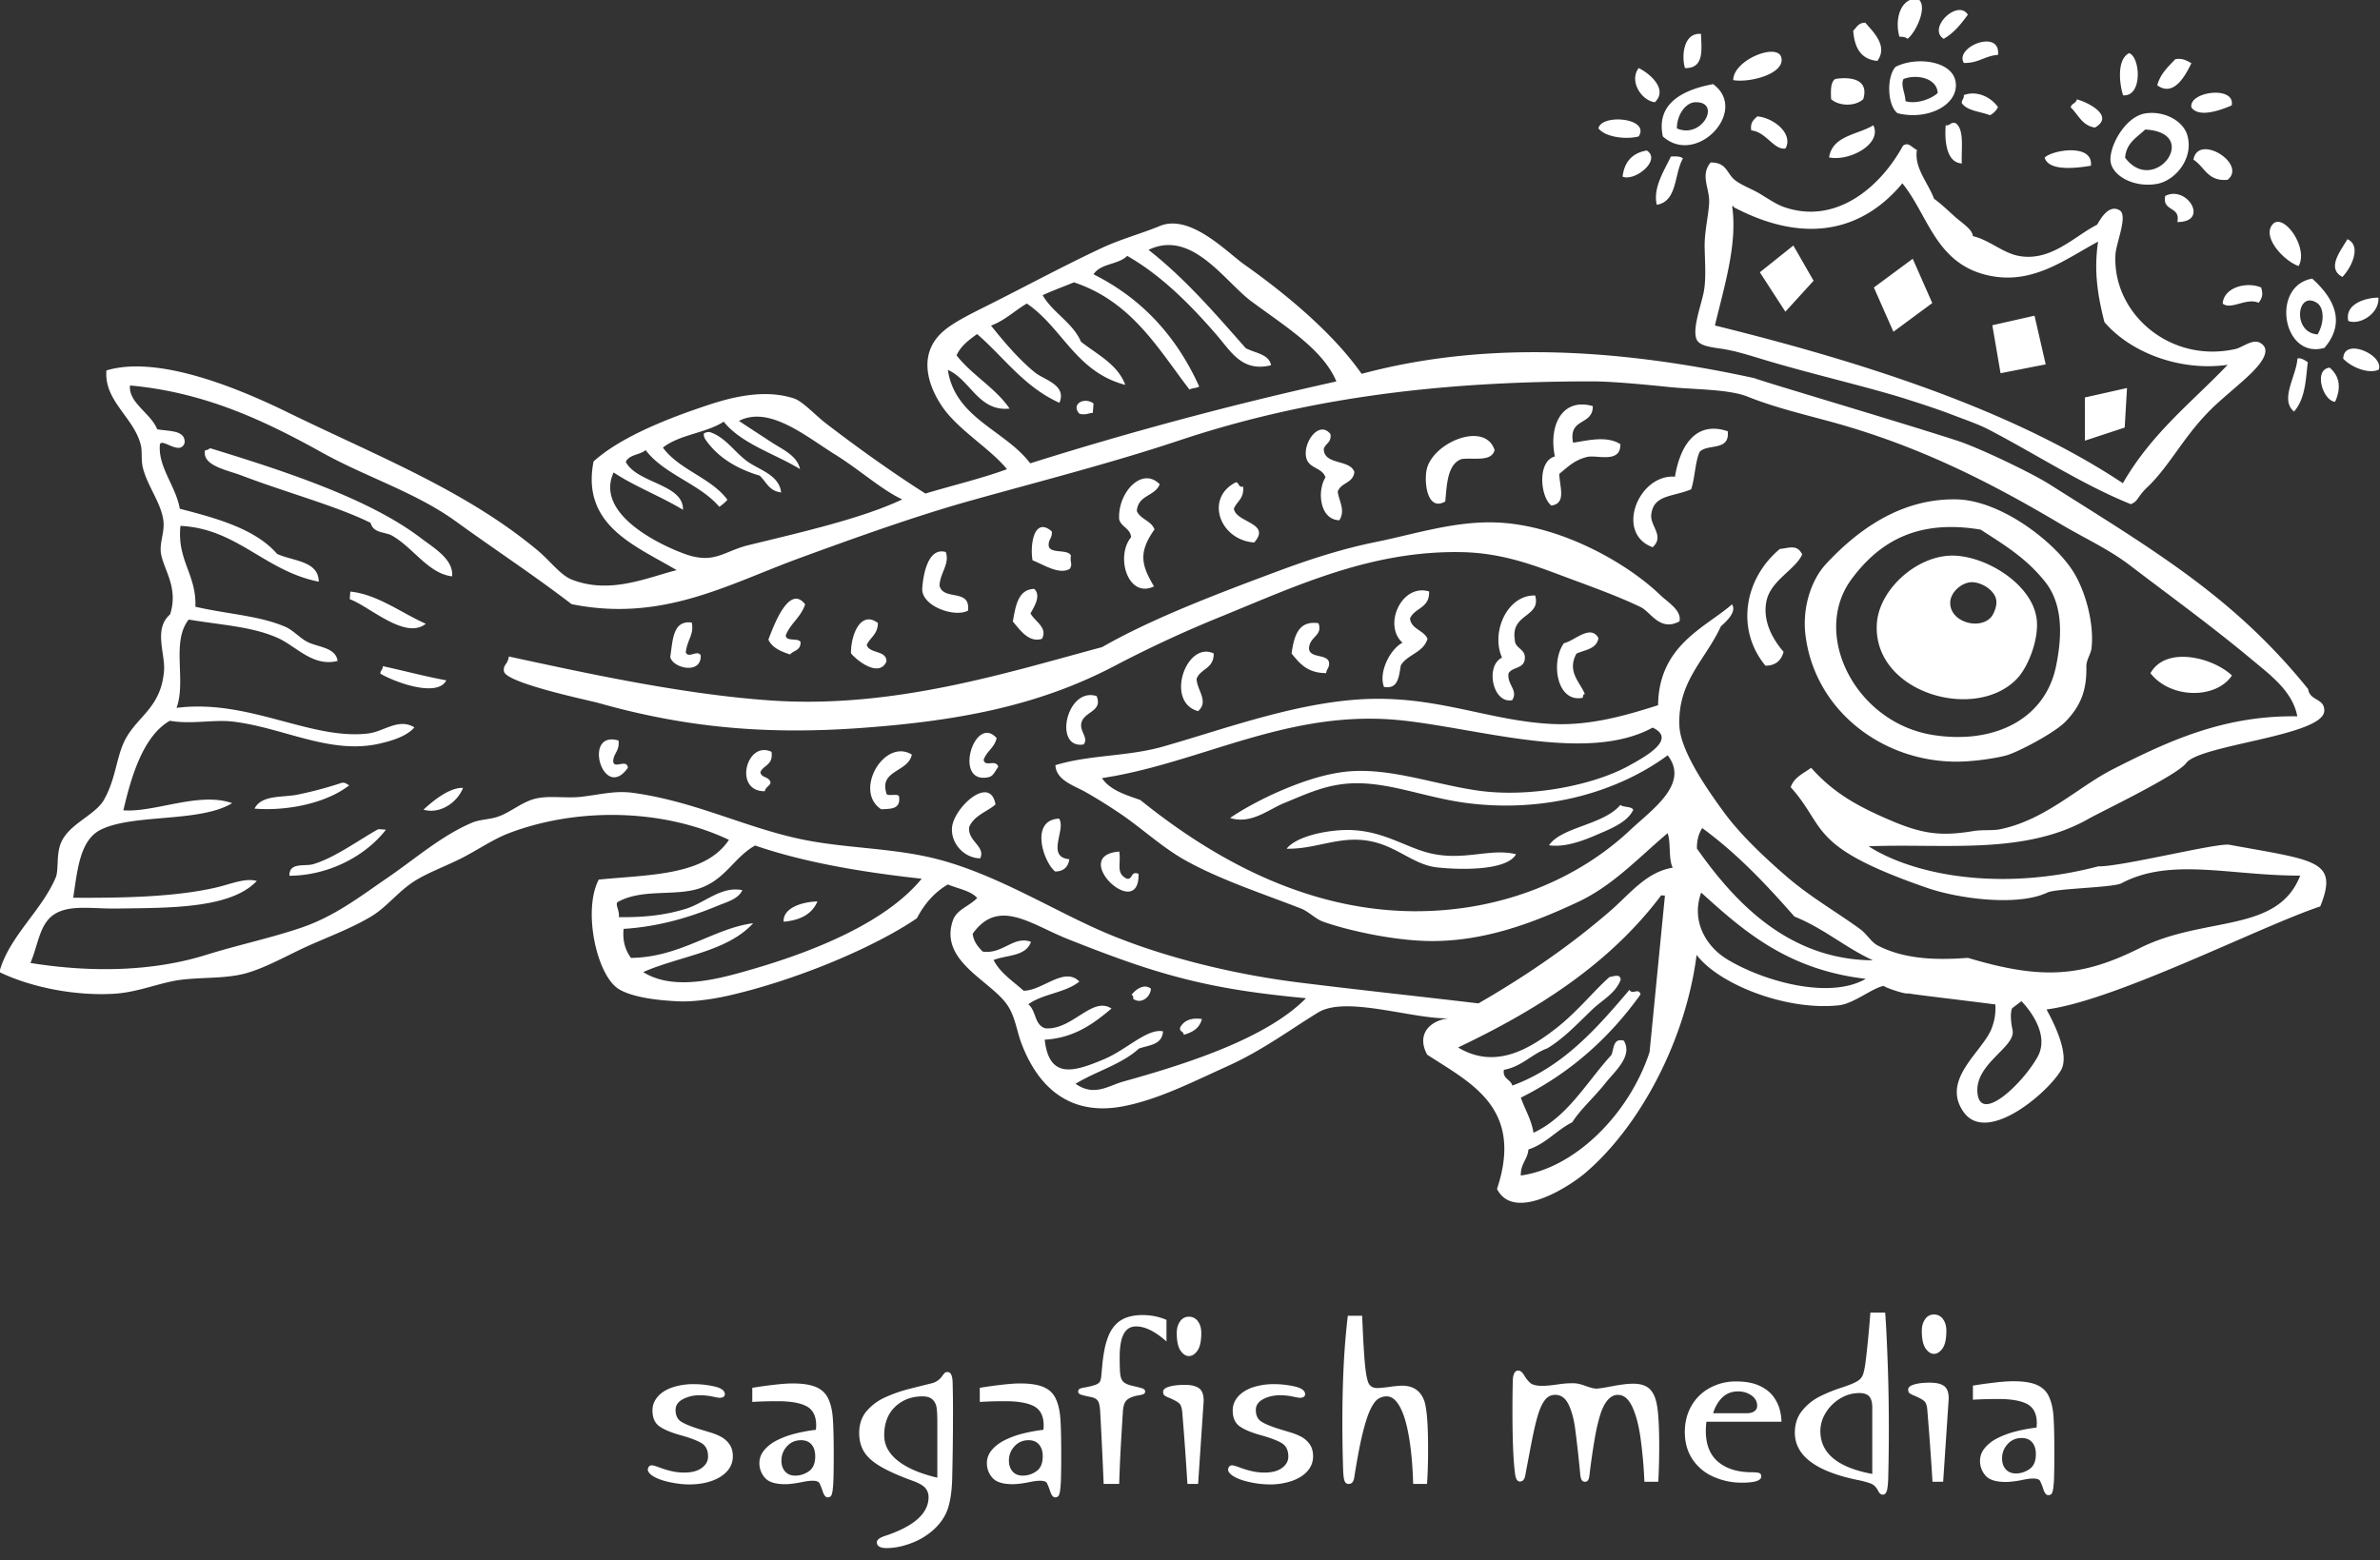 <svg xmlns="http://www.w3.org/2000/svg" width="151" height="99"><rect width="100%" height="100%" fill="#333333" stroke="none"/><path fill="#fff" d="M99.8 28.087c.599-.047 2.08-.513 3.006.102.019 1.25-1.492.66-2.11.808-.785.189-1.206.613-1.764 1.073.002.772.483 1.887-.51 2.012-.72-.592-.885-2.824.228-3.115-.407-1.962.457-3.751 2.407-3.196.008 1.265-1.556.708-1.256 2.316zm9.817-.721c.144 1.297-1.284.766-1.785 1.313-.29.663-.293 1.656-.536 2.372-1.18.496-2.401.329-2.532 1.62-.071.714.86 1.354.089 2.055-2.418-.888-.887-4.656 1.416-4.475.3-1.826 1.233-3.592 3.348-2.885zM69.379 25.6c-.016.199-.03.4-.044.6-.284.015-.463.156-.847.058-.554-.59.268-1.095.89-.658zm25.446 2.963c-.198.767-1.316.467-2.09.567-.938.319-.941 1.747-1.041 2.694-1.123.647-1.355-1.155-1.18-2.014.36-1.724 3.708-3.123 4.31-1.247zm-10.41-1.01c.066.547-.322.577-.427.932 0 1.048 1.677.647 1.94 1.47-.084.728-.856.655-1.055 1.246.068.587.507 1.162.105 1.814-1.247-.023-1.426-1.854-.885-2.715-.177-.64-1.093-.551-1.228-1.297-.183-.984.856-2.352 1.55-1.45zm39.702 4.136c2.769.05 6.128 2.597 7.379 4.52.799 1.228 1.379 3.332 1.204 4.91-.044.392-.337.756-.33 1.178.027 1.38-.276 2.43-1.342 3.516-.7.71-3.044 1.945-3.773 2.135-.808.209-2.095.369-2.92.383-4.771.097-9.136-3.146-9.776-7.951-.243-1.82.363-3.592 1.302-4.601 1.92-2.064 4.669-4.156 8.256-4.09zm-6.638 5.053c-2.593 3.488.23 9.128 5.173 9.902 3.84.598 7.09-.97 7.794-4.365.429-2.09.389-3.991-.69-5.355-1.2-1.513-2.607-2.353-4.093-3.314-4.053-.68-6.454.806-8.184 3.132zM49.56 31.247c-.772-.081-.943-.682-1.366-1.065-1.515-.452-2.687-1.2-3.445-2.303a.563.563 0 01-.093-.368.583.583 0 01.368-.094c.999.315 1.564 1.263 2.393 1.864.735.534 2.015.849 2.143 1.966zm24.017-.516c-.298.779-1.374.66-1.45 1.699.22.52.93.622 1.12 1.168-1.007 1.42-.865 2.234-.028 3.613-1.656.798-2.467-1.892-1.457-3.12-.038-.563-.634-.648-.757-1.14-.1-1.69 1.452-3.37 2.572-2.22zm5.294.149c.068.775-.4.925-.587 1.4.13.896 2.404.896 1.288 2.145-2.184-.15-3.152-2.808-1.165-3.818.239.018.129.336.464.273zm35.469 4.306c-.443.98-1.994 1.636-2.267 2.963-.248 1.203.343 2.36 1.087 3.215-.153.559-.514.878-1.15.88-1.877-2.27-1.377-5.488.908-7.405.667-.084 1.115-.29 1.422.347zm-85.656 1.388c-1.493-.171-2.436-1.785-3.787-2.57-.481-.278-1.198-.136-1.385-.825-2.17-1.074-5.307-1.908-8.214-3.015-.82-.314-2.41-.597-2.3-1.495-.012-.103.057-.11.13-.112.098-.016.128-.11.249-.102 4.467 1.376 9.97 3.135 13.317 5.683.836.637 2.092 1.355 1.99 2.436zm38.046-2.855c.052.45-.243.498-.191.95.13.487 1.207.157 1.405.586-.07.492.123.479-.064.838-.67.413-1.684-.274-2.371-.536-.175-1.057.127-2.78 1.22-1.838zm-6.725 1.31c.266.762-.367 1.32-.397 2.14.254.984 1.974.144 1.809 1.58-.856.463-2.985-.293-2.904-1.418.054-.806.344-2.625 1.492-2.301zm37.393 2.76c.396 1.389-1.561 1.128-1.291 2.798-.005.564.642.57.638 1.132.008.746-.778.57-1.036 1.008-.103.733.63 1.057.234 1.704-1.232.248-1.734-2.172-.645-2.7-.726-1.6.327-3.994 2.1-3.942zm-6.728-.253c.037 1.083-.921 1.017-1.212 1.716.078.68.882.738 1.112 1.287-.278.893-1.26.972-1.695 1.682-.121.727-.174 1.532-1.066 1.369-.363-.916.386-2.402 1.174-2.805-1.258-1.123-.044-3.785 1.687-3.25zm50.938 5.327c-1.013 1.52-3.905 1.487-5.171-.142.962-1.733 3.908-1.03 5.17.142zm-75.991-5.49c.458.42-.012 1.15-.236 1.547.262.518 1.113.895.726 1.62-.862.269-1.425-.622-1.848-1.098.179-1.007.334-2.043 1.358-2.07zm35.799 3.124c-.134.71-.866.733-1.398.982-.63 1.157.254 1.832.532 2.569-.117-.006-.103.14-.137.232-1.647.334-2.045-2.275-1.19-3.464.65-.125 1.69-1.24 2.193-.32zm-17.764-.95c.274.782-.5.814-.597 1.523-.07.737 1.109.394 1.259.935.06.373-.155.429-.174.71-1.21-.002-1.693-.631-2.196-1.244.16-1.116.426-2.11 1.708-1.923zm-32.568-1.2c-.268.817-.915 1.194-1.228 1.959-.022.432.778.153.933.429.027.557-.441.529-.663.796-.594-.196-1.146-.431-1.375-.945.402-1.063 1.343-3.501 2.333-2.238zm4.614 1.187c-.006.73-.491.904-.707 1.392.163.572 1.278.32 1.248 1.056-.47 1.05-1.897-.08-2.251-.527-.001-1.244.652-2.728 1.71-1.921zm21.305 1.932c.02.978-.831.946-1.083 1.607 0 .693.805 1.439.09 2.055-2.12-.586-.74-4.483.993-3.662zm-49.987-1.883c-1.31 1.048-3.561-1.1-4.827-1.56.012-.16.023-.32.037-.48 1.689.157 3.267 1.368 4.79 2.04zm16.874-.08c.157.779-.294 1.088-.381 1.902.189.404.742-.2.949.188.05 1.226-1.767.823-1.935.099.168-1.064.149-2.341 1.367-2.188zm25.684 4.668c.415 1.007-.83.967-.972 1.736-.091.543.484.93.143 1.336-1.933.302-1.081-3.677.829-3.072zm-45.287-1.898c1.353.293 2.637.642 4.03.9-.591 1.146-3.402.054-4.187-.427 0-.217.166-.243.157-.473zm38.944 4.563c-.135.622-.634.825-.825 1.385.103.49.742-.066.932.43-.257.38-.327.612-.653.676-2.234.436-.85-4.051.546-2.491zm-5.38 1.048c-.216 1.109-2.053.986-1.624 2.413-.01.343.832-.043.82.3.079.783-.572.722-1.137.759-1.775-1.15.187-4.544 1.942-3.472zm45.773 3.5c-.372.827-1.556 1.259-2.412 1.63-.89.385-1.99.766-2.934.626.79-1.171 3.453-1.282 4.525-2.56.202.166.696.076.82.305zm-64.383-4.391c.082.66-.301.778-.337 1.299.017.562.872-.18.93.432-1.56 2.21-2.91-2.413-.593-1.731zm9.707.716c.122.838-.486.826-.7 1.274.007.333.43.308.568.524.245.283-.24.384-.293.702-2.008.027-1.17-3.25.425-2.5zm14.213 3.339c-.555.485-1.354.682-1.673 1.443-.104.894 1.065 1.223.699 1.979-.995-.017-1.857-.914-1.787-1.937.09-1.263 2.423-3.415 2.76-1.485zm33.024 3.16c-.582 1.05-3.5 1-5.002.837-1.27-.138-2.231-1.014-3.506-1.464-2.318-.815-3.934.323-6.047.277.592-.755 2.34-1.133 3.582-1.183 2.457-.098 3.949 1.146 5.673 1.504 2.092.437 3.705-.368 5.3.029zm-28.993-2.26c.47.68-.86 2.433.653 2.578-.08.515-.381.773-.902.777-.753-.61-1.617-3.27.249-3.355zm-37.813-1.95c-.371.93-1.453 1.684-2.512 1.383.649-.603 1.677-1.421 2.512-1.382zm-7.216-.168c-1.41 1.108-3.874 1.655-6.015 1.484.448-.887 1.77-.698 2.715-.885a24.265 24.265 0 002.829-.755c.254-.031.309.107.47.156zm48.85 4.209c.123.798-.238 1.376.477 1.72.4.077.227-.514.745-.306.074 3.107-4.46-1.172-1.221-1.414zm-46.528-1.386c-1.33 1.713-3.694 2.915-6.122 2.92-.018-.875.963-.576 1.5-.732 1.384-.403 3.005-1.606 4.14-2.223.162.009.32.02.482.035zm27.378 4.55c-.361.84-1.134 1.199-2.145 1.288-.053-.86 1.125-1.257 2.145-1.288zm21.159 5.538c-.04.563-.65 1.003-1.131.637.03-.134-.011-.211-.101-.245.23-.307.779-.755 1.232-.392zm3.233 1.925c-.153.604-.617.849-1.156 1 .013-.24-.32-.177-.208-.495.244-.413.68-.603 1.364-.505zm47.357-29.4c2.147-.15 5.332 1.724 5.606 4.03.152 1.27-.541 3.027-1.242 3.765-2.63 2.775-9.118.913-8.902-3.43.1-2.12 2.346-4.211 4.538-4.364zm-17.057 4.164c-1.24.67-1.81-.587-2.462-.905-1.455-.703-3.2-1.321-4.801-1.92-1.983-.743-3.953-1.507-6.51-1.566-5.724-.126-10.471 2.11-15.241 4.059a75.7 75.7 0 00-6.74 3.115c-4.681 2.47-9.65 3.517-16.2 3.985-5.885.424-10.986.008-16.63-1.588-.57-.16-5.895-1.263-5.998-2.01-.06-.445.238-.403.31-.94 4.868 1.052 10.942 2.39 16.545 2.786 7.858.558 15.115-1.781 21.095-3.38 3.077-1.767 7.1-3.311 11.202-4.838 1.93-.72 4.022-1.402 6.163-1.833 2.565-.52 5.16-1.394 7.919-1.226 3.855.237 7.962 2.504 10.146 4.606.46.442 1.356.959 1.202 1.655zm29.822-8.646c-.841.77-.673 1-1.183 1.21-3.045-1.223-5.936-3.126-8.992-4.72-.674-.351-1.455-.616-2.205-.903-1.023-.394-1.92-.685-2.973-1.022-2.446-.786-6.27-1.652-9.3-2.58-1.017-.31-1.766-.535-2.595-.652-.52-.076-1.145-.157-1.397-.441-.484-.543.206-2.305.363-3.15.15-.796.086-1.71.058-2.766-.028-1.036.243-2.044.284-2.886.047-.925-.588-1.732.093-2.564 1.058-.002.994.7 1.578 1.144.428.323 1.067.547 1.565.85.503.303 1.023.659 1.482.822 3.343 1.189 6.178-1.297 7.58-3.88.363-.263.548.117.883.266-.181 1.146.697 2.054 1.09 3.103.446.314.904.764 1.372 1.178.417.368 1.068.772 1.087 1.188 1.094.262 1.895 1.087 2.978 1.27 2.009.336 3.494-1.284 4.906-1.992.23-.39.745-1.307 1.423-.92.556.317-.216 2.077-.257 2.802-.215 3.74 3.464 6.94 7.612 6.005.448-.1 1.082-.655 1.553-.398 1.036.559-.518 1.92-1.11 2.45-.907.807-1.576 1.334-2.232 2.019-1.536 1.599-2.33 3.215-3.663 4.567zm-27.573-10.13c8.81 2.177 18.648 5.204 25.882 10.01 1.843-3.197 4.37-5.125 6.649-7.513-2.916.419-6.095-.702-7.821-2.715-.391-1.56-.694-3.17-.398-5.104-2.08 1.112-4.16 2.769-6.967 2.145-3.346-.742-3.8-3.81-5.452-5.843-2.414 2.907-6.008 3.985-10.707 1.509.01-.05-.044-.122-.09-.025.347 2.356-.53 5.155-1.096 7.537zm6.26-2.838l-1.79 1.963-1.62-2.5 2.127-1.7zm7.53 1.416l-2.465 1.82-1.24-2.808 2.465-1.824zm7.196 3.89l-2.864.562-.522-3.045 2.677-.606zm5.012 4.01l-2.525.832-.002-2.741 2.674-.601zm6.53-15.723c-1.271.126-1.46-.837-2.167-1.275.288-1.693 3.426.267 2.168 1.275zm.257-4.72c-.641.279-2.078.82-2.553.128-.193-1.015 2.808-1.403 2.553-.128zm-3.447 7.399c.22-1.027-.978-.637-.766-1.657 1.394-.697 2.82 1.669.766 1.657zm.894-10.08c-.365.744-1.104 2.179-2.168 1.404.199-.74.694-1.173 1.148-1.66.5-.072.74.113 1.02.257zm-.254 4.595c.405 1.453-.76 2.845-1.914 3.062-1.33.248-2.683-.378-2.935-1.276-.245-.872.824-2.972 2.169-3.191 1.157-.186 2.407.433 2.68 1.405zm-2.68-.383c-.52.498-1.198.842-1.274 1.785 1.842 2.465 4.89-1.594 1.274-1.785zM134.7 6.05c-.243-.761-.4-2.286.382-2.678.713.242.875 2.774-.382 2.678zm-1.786 2.044c-.82-.122-1.051-.82-1.535-1.277.04-.262.347-.252.384-.512.785.207 2.406 1.08 1.15 1.789zm-.255 2.423c-.911.153-2.672.37-2.936-.512.463-.486 3.095-.931 2.936.512zm-5.896-7.034c-.834.057-1.247.539-2.168.51-.607-1.024 2.354-2.193 2.168-.51zm0 3.317a1.15 1.15 0 01-.51.512c-.61-.242-1.44-.264-1.786-.77-.016-.225.158-.266.128-.507.885-.333 1.786.195 2.168.765zM124.85.93c-.428.594-.882 1.159-1.528 1.533-1.067-.66.885-2.55 1.528-1.533zm-.382 9.442c-1.054-.053-1.09-1.656-1.02-2.423.307.05.274-.235.637-.13.559.424.339 1.62.383 2.553zm-4.083-3.19c-.646-.501-.701-2.293-.126-2.935 1.29-.681 3.68-.407 3.826 1.02.145 1.409-1.802 2.395-3.7 1.916zm2.552-1.275c-.03-.927-1.294-1.23-2.17-.893-.19.418.104.847.127 1.404.657.21 1.603-.115 2.043-.511zm-1.914-3.444c-.113-.1-.287-.14-.51-.128-.304-1.01-.002-2.453 1.15-2.425.707.428-.102 2.15-.64 2.553zm-1.914 1.403c-1.052-.098-1.451-.846-1.53-1.914.214-.213.333-.518.767-.51.476.558 1.467 1.47.763 2.424zm-3.063 6.123c.22-1.396 1.804-1.426 2.809-2.04.572 1.189-1.521 2.309-2.81 2.04zm2.17-3.7c-.502.479-1.55.455-2.041 0-.021-.53-.042-1.063.257-1.275.712-.125 2.198-.128 1.785 1.275zm-4.936 3.133c-.737.117-1.222-1.054-2.17-1.147-.081-.507.164-.688.385-.892 1.092.109 2.294 1.137 1.785 2.039zm-3.315-4.337c.005-1.295 2.868-2.427 3.06-1.402.19 1.008-2.01 1.583-3.06 1.402zM105.5 8.659c-.468-2.164 1.405-2.99 3.188-3.32 2.299 1.675-1.05 5.245-3.188 3.32zm2.038-2.17c-.566.025-1.147.758-1.147 1.659 1.625.704 2.847-1.733 1.147-1.658zm-.635-2.17c-.236-.815-.072-2.262 1.019-2.168.007.844.274 2.205-1.02 2.169zm-.13 5.74c-.56.973-.34 2.723-1.658 2.936-.26-1.087.498-2.211.894-3.06.314-.018.616-.022.765.125zm-1.784-3.57c-.873-.121-1.641-1.365-1.021-2.17.735.36 1.873 1.364 1.02 2.17zm-2.043 4.72c.113-.951.626-1.503 1.534-1.658.948.6-.745 1.98-1.534 1.659zm1.022-2.551c-.802.213-2.118.049-2.553-.51.174-.942 3.303-.671 2.553.51zm37.052 10.606c.069-1.035 1.534-1.412 2.443-1.018.065.279.163.552-.163.967-.784-.343-1.766.486-2.28.05zm4.815-2.382c-.914-.313-2.328-1.813-1.664-2.628.679-.828 2.327 1.469 1.664 2.628zm.863.799c1.219 1.094 2.253 2.672.776 4.395-2.658.758-3.43-3.932-.776-4.395zm.345 3.539c.464-.805.39-1.72-.041-1.996-1.286-.83-1.588 1.894.04 1.996zm1.57-3.647c-1.024-.547-.116-1.643.319-2.394.902.407.287 1.772-.318 2.394zm-2.853 5.18c.193-.064.426.077.66.232-.128.936-.117 2.282-.878 3.134-.917-.782.154-2.247.218-3.365zm3.23-2.384c-.25-1.102 1.152-1.487 1.909-1.48.072.999-1.17 1.763-1.91 1.48zm-.84 5.129c-.778-.065-1.39-2.06-.341-2.167.628.544.743 1.268.342 2.167zm.517-2.735c.024-1.391 2.602-.228 2.253.692-.628.303-1.736-.144-2.253-.692zm-18.825 41.296c.682 1.24 1.44 2.987.907 3.876-.88 1.467-4.695 4.694-6.162 2.64-1.467-2.053 1.173-3.814 1.76-5.281a3.53 3.53 0 00.25-1.553c-1.993-.261-5.214-.63-5.516-.704-.192.096-1.712-.457-1.533-.474-.644.057-1.935 1.13-2.86 1.23-3.294.37-7.601-1.297-9.046-3.196-.7 5.46-3.614 10.886-7.044 13.82-1.04.892-4.545 3.148-5.62 1.032 1.727-5.185-1.723-6.742-4.431-8.523-.701-1.29.172-2.175 1.376-2.304-2.301.06-6.517-1.451-8.287-.375-1.782 1.086-3.515 2.4-5.797 3.429-2.143.965-4.33 2.095-6.571 2.526-3.41.656-5.411-1.23-6.454-3.97-.343-.894-.4-1.818-1.013-2.604-1.155-1.484-4.184-2.705-3.354-5.191.243-.723.97-.873 1.553-1.45-.407-.468-1.224-.59-1.864-.861-.844.496-1.485 1.228-1.965 2.146-2.7 1.844-7.611 3.915-11.93 4.904-.998.227-2.232.406-3.16.367-1.212-.05-2.893-.224-3.8-.763-1.423-.842-2.321-5.007-1.293-6.962 3.204-.321 6.75-.24 8.259-2.523-4.2-1.987-9.62-2.068-13.945-.428-1.001.38-2.004 1.076-3.01 1.588-1.035.523-2.146.92-3 1.462-1.016.646-1.742 1.628-2.693 2.21-1.171.717-2.665 1.284-3.995 1.874-1.322.592-2.706 1.4-3.984 1.757-1.292.358-2.701.243-4.13.417-1.313.16-2.728.804-4.282.889-2.59.144-5.347-.458-7.248-1.378.607-2.252 2.672-3.87 3.576-6.002.184-.436.044-1.314.27-2.028.413-1.303 2.077-1.82 2.736-2.81.725-1.215.803-2.452 1.225-3.524.716-1.817 2.433-2.22 2.64-4.747.09-1.096-.683-2.661.385-3.585.529-1.65-.343-2.74-.563-3.78-.145-.678.194-1.342.149-2.035-.074-1.156-1.005-2.27-1.308-3.472-.13-.505-.035-1.042-.135-1.455-.425-1.751-2.352-2.81-2.181-4.741 3.288-.99 8.387 1.139 11.493 2.657 5.655 2.766 11.285 4.947 15.862 8.762.764.637 1.448 1.567 2.153 1.847 2.429.962 4.76-.11 6.669-.593-2.581-1.538-6.07-2.813-5.273-6.896 1.509-1.37 4.079-2.491 6.633-3.367 1.376-.47 3.86-1.357 6.074-.636.572.187 1.338 1.05 2.05 1.596 2 1.536 4.243 3.138 6.299 4.443 1.722-.52 3.526-.943 5.175-1.546-1.103-1.352-3.147-2.51-4.158-4.043-.926-1.403-1.411-3.235-.024-4.58.714-.695 2.04-1.303 3.274-1.93 2.182-1.1 4.566-2.38 6.883-3.467 1.268-.593 2.572-.934 3.719-1.412 1.93-.8 4.259 1.662 5.364 2.445 2.71 1.918 5.64 4.37 7.442 6.936 7.646-2.051 15.954-1.675 24.92.274.378.175 8.875 2.677 12.845 3.96 1.395.45 4.733 2.054 5.859 2.765 6.65 4.207 11.715 7.158 16.43 13.009.097.758 1.037.562 1.022 1.37-.02 1.6-7.892 2.149-8.762 3.323-.582.786-5.426 3.1-6.162 3.52-4.108 2.348-9.194 1.566-13.985 1.762 2.736 1.76 8.215 2.934 14.57 1.272 1.444.033 7.557-1.508 8.316-1.37 5.494 1.005 6.942.977 5.768 3.912-3.786 1.262-13.015 5.988-17.368 6.539zM84.786 24.206c-.847-2.034-3.223-3.471-5.41-5.097-1.678-1.253-3.766-4.577-6.506-3.253 2.338 1.836 4.238 4.052 6.166 6.239.589.316 1.48.37 1.606 1.083-1.842.457-2.545-.878-3.47-1.943-1.68-1.938-3.507-3.77-5.656-4.997-.56.569-1.695.466-2.136 1.17 3.155 1.58 5.304 4.026 6.705 7.122-.166.11-.452.083-.617.194-2.018-2.635-3.673-5.585-7.33-6.807-.661.275-1.348.518-1.987.817.648 1.125 1.902 1.726 2.432 2.952 1.043.82 2.328 1.434 2.81 2.737-3.13-.816-3.97-3.607-6.245-5.161-.773.449-1.391 1.078-2.273 1.4.754.944 1.746 2.134 2.792 2.978.587.47 2.03.789 1.547 1.922-2.25-1.017-3.512-2.884-5.222-4.363-.506.366-1.015.73-1.305 1.349.974 1.256 2.469 2.06 3.365 3.38-1.977.204-2.473-1.823-3.916-2.455.462 3.08 3.636 3.82 5.226 5.929a230.886 230.886 0 0119.424-5.196zM47.509 34.589c3.499-.852 7.207-1.704 9.733-2.896-1.36-.647-2.683-1.87-4.248-2.842-1.877-1.17-4.181-3.126-6.11-2.142.659.445 1.376.902 2.07 1.36.667.44 1.63.84 1.802 1.698-1.627-.99-3.703-1.594-4.84-3.007-1.128.729-2.814.814-3.856 1.644 1.014 1.407 3.068 1.916 4.092 3.312a2.915 2.915 0 01-.514.447c-1.247-1.467-3.513-2.057-4.675-3.6-.363.315-1.041.268-1.26.75.718 1.369 3.67 1.393 3.63 3.04-1.395-.853-3.058-1.476-4.402-2.372-1.181 2.58 2.762 4.52 4.44 5.144 1.95.727 2.509-.14 4.138-.536zm.398 19.067c-1.275.707-1.817 2.036-3.33 2.646-1.574.64-3.747.033-5.368.93-.23.098.14.62.047.969 1.642.024 2.996-.14 4.258-.53 1.205-.372 2.256-1.46 3.583-1.182-.244.56-1.002.759-1.518.972-1.816.754-3.763 1.34-6.015 1.485-.078.815.136 1.378.467 1.84 3.117-.027 5.26-1.88 7.754-2.2-1.652 1.819-4.647 2.076-6.977 3.1 1.993 1.257 4.927.4 7.003-.204 4.134-1.203 8.48-3.047 10.665-5.72-3.847-.42-7.466-1.042-10.57-2.106zm25.205 7.886c-1.69-.52-3.756-1.308-5.4-1.965-2.33-.933-4.376-2.612-6-.321.06.51.34.829.64 1.132 1.28.178 1.952-1.03 3.058-.62-.316.935-1.535.824-2.373 1.152.422.829 1.224 1.336 1.904 1.949 1.206.004 2.582-1.561 3.538-.582-.874.72-2.327.77-3.24 1.447.51.383.373 1.322 1.093 1.524 1.717.112 2.959-2.06 4.188-1.257-1.15.965-2.36 1.867-4.24 1.977.289 2.52 1.833 2.052 3.762 1.24 1.438-.603 2.75-1.978 3.746-1.77-.065.88-.9.864-1.528 1.093-1.11 1.012-2.722 1.438-4.02 2.234 1.18.829 2.055.132 3.022-.14 3.928-1.096 9.053-2.705 11.598-5.29-3.88-.363-6.587-.826-9.748-1.803zm32.52-4.71a6.065 6.065 0 01-.238-.015c-3.293 4.38-7.874 7.267-12.884 9.654 2.315 1.39 4.449.166 6.235-1.23 1.327-1.033 2.462-2.456 3.374-3.242.27-.035.67-.23.709.169-.325.875-1.181 1.292-1.828 1.916-.917.884-1.81 1.834-2.831 2.442-.995.364-1.616 1.159-2.751 1.364-.107.577.436.596.53 1 3.207-1.178 5.339-3.607 7.435-6.077.178.344.59-.161.702.294-2.003 2.792-4.506 5.014-7.594 6.548.257.754.666 1.374.802 2.229 2.187-1.02 3.366-3.211 4.943-4.936.17-.41.103-1.095.79-.907.585.979-.576 1.943-1.163 2.685-.707.896-1.604 1.685-2.112 2.494-.995.494-1.668 1.364-2.778 1.723-.064.666-.502.892-.484 1.654 3.48-.482 6.9-3.951 8.169-7.833zm-24.208-6.725c1.156-.488 2.637-1.01 4.062-1.147 2.73-.261 5.557.836 8.347 1.218 3.215.444 7.23-.328 9.516-1.588 1.114-.613 3.04-1.695 1.504-2.417-4.087 2.23-10.727.13-15.751-.44-7.283-.827-12.825 2.682-19.188 3.645.488.738 1.46 1.055 2.427 1.384 3.837 3.088 9.87 7.002 17.315 7.063 5.632.044 10.48-2.062 13.75-5.131 1.429-1.34 3.802-2.956 2.4-4.763-3.11 2.29-7.664 3.654-12.634 3.043-2.954-.363-5.463-1.571-8.105-1.2-1.36.19-2.525.755-3.581 1.182-1.001.406-2.111 1.376-3.444.95.976-.66 2.179-1.29 3.382-1.8zm26.51 6.536c-.665 1.834.34 3.43 1.618 4.216 2.229 1.369 6.479 2.613 8.823 1.256-4.932-.573-7.717-2.997-10.441-5.472zm5.913 1.52c-1.775-2.021-3.617-3.984-5.848-5.613-.207.324-.347.727-.337 1.3 2.27 3.218 5.684 7.058 11.163 7.09-1.775-.823-3.114-2.028-4.978-2.777zm13.82 5.812s-.204.31.02 1.397c.224 1.088-2.445 2.129-2.221 4.03.226 1.903 2.919-.715 3.816-2.348.895-1.63-1.03-3.52-1.03-3.52zm6.927-7.923c-.526.28-4.132.32-4.694.587-1.896.897-5.656.389-7.628-.293-7.63-2.64-6.34-3.807-8.66-6.392.227-.651.82-.871 1.295-1.231 1.469 1.647 3.03 2.488 5.174 3.394 2.055.869 3.229.93 5.134.62.577-.095 1.195-.012 1.696-.116 2.883-.6 4.924-2.678 7.147-3.81 3.464-1.762 7.025-3.428 11.695-3.354-.29-1.585-1.721-2.628-2.865-3.585-2.565-2.141-5.165-4.02-7.753-5.995-1.361-1.041-2.883-1.72-4.386-2.614-4.582-2.722-9.091-4.996-14.582-6.498-1.798-.493-3.554-.902-5.304-1.6-1.198-.472-3.321-.44-4.898-.598-1.733-.177-3.683-.361-4.913-.364-9.741-.01-18.188 1.067-26.182 3.73-4.404 1.469-8.941 2.619-13.297 3.84-3.4.95-7.182 2.302-10.874 3.654-4.556 1.673-8.686 4.07-14.435 2.912-2.377-1.828-4.831-3.433-7.324-5.24-2.535-1.84-5.668-2.808-8.474-4.361-3.585-1.99-7.405-3.84-12.216-4.276-.123 1.088 1.326 1.764 1.723 2.779.747.14 1.783.034 1.743.85-.274.885-1.47-.354-1.574.126-.117 1.438 1.004 2.602 1.266 4.069 2.445.623 4.817 1.307 6.175 2.866 1.017.468 2.625.429 2.64 1.762-3.424-.678-5.186-3.375-8.774-3.541-.232 2.18 1.025 3.08.947 5.13 1.995.464 4.038.559 5.688 1.265.502.213.915.693 1.378.945.679.368 1.83.343 1.957 1.229-1.601.4-2.635-.966-3.867-1.49-1.613-.691-3.393-.775-5.58-1.135-1.127 1.415-.14 3.889-.773 5.605 4.573-.591 8.519 2.067 12.169 1.622 1-.122 1.915-.998 2.923-.386-.51.6-1.543.88-2.248 1.039-3.117.7-6.11-1.04-9.294-1.408-1.182-.14-2.652.193-3.973-.052-1.731.99-2.472 3.652-2.95 5.683 1.979.158 4.787-1.197 6.903-.453-2.052 1.244-6.238.662-8.318 1.675-1.337.653-1.49 2.497-1.766 4.328 2.965.015 6.388-.028 9.086-.654.91-.213 1.809-.615 2.56-.413-1.67 1.783-5.628 1.704-8.925 1.752-1.55.02-3.04-.28-4.008.425-.861.632-.94 1.886-1.428 3.029 4.117.659 7.932.486 11.123-.506 2.065-.642 4.09-1.067 6.03-1.722 2.166-.733 3.755-1.986 5.542-3.207 1.684-1.152 3.399-2.653 5.315-3.463.498-.213 1.073-.2 1.593-.366.809-.257 1.524-.918 2.375-1.147.905-.245 2.006-.014 3.02-.14 1.282-.16 2.149-.4 3.273-.24 3.999.566 7.093 2.215 10.747 2.962 2.794.568 5.684.519 8.467 1.227 3.765.958 7.378 3.247 10.622 4.642 3.669 1.573 8.224 2.686 12.414 3.203 4.064.504 7.338.846 11.348 1.322 3.032-1.75 5.849-3.681 8.39-5.89 1.218-1.057 2.264-2.454 3.936-2.721-.282-.582-.103-1.56-.321-2.193-1.94 1.644-3.491 3.347-5.747 4.396-2.72 1.267-5.796 2.459-9.216 2.452-2.308-.004-5.296-.66-6.9-1.231-.485-.174-.9-.635-1.385-.827-2.424-.947-5.136-1.826-7.366-3.072-1.473-.828-2.766-2.043-4.117-2.956a33.294 33.294 0 00-2.191-1.365c-.717-.41-1.875-.741-1.921-1.71 2.18-.67 4.549-.533 6.837-1.183 3.857-1.095 8.566-2.86 12.993-3.018 4.527-.157 7.763 1.4 11.695 1.587 2.386.115 4.618-.523 6.713-1.192.04-3.813 3.006-4.927 4.69-6.4.326.504-.438 1.15-.706 1.395-.99 2.147-2.751 3.489-2.633 6.313.064 1.616 1.799 4.084 2.845 5.512 1.01 1.374 2.489 2.78 3.92 4.022 1.535 1.33 3.252 2.308 4.693 3.36.432.314.708.83 1.125 1.047 1.87.973 4.098.9 5.727.785 4.747 1.429 7.282 1.187 10.908-.624 4.107-2.055 8.732-.907 10.17-4.597-4.418.017-8.2-1.178-11.344.488zm-10.86-17.847c-.061 1.25 1.808 1.788 2.566.987.2-.213.4-.718.357-1.084-.081-.664-.994-1.203-1.614-1.16-.63.045-1.278.646-1.31 1.257zm-82.61 54.949c.04-.111.116-.165.226-.165.046 0 .093.007.144.022.04.005.174.05.405.135.23.086.472.157.723.215.25.057.515.086.796.086.47 0 .84-.097 1.106-.293.266-.196.399-.436.399-.722 0-.406-.143-.693-.428-.861-.287-.167-.726-.333-1.317-.496-.592-.163-1.037-.35-1.335-.557-.3-.21-.447-.548-.447-1.02 0-.315.109-.602.33-.861.22-.258.53-.455.933-.595a4.223 4.223 0 011.362-.206c.445 0 .886.05 1.319.15.434.1.65.267.65.498-.014.144-.127.218-.337.218-.066 0-.22-.027-.46-.08a3.753 3.753 0 00-.804-.08 2.22 2.22 0 00-1.064.249c-.31.166-.463.392-.463.678 0 .345.116.593.349.744.234.15.616.308 1.148.474l.695.21c.299.092.548.195.748.312.2.119.366.276.497.47.13.196.196.442.196.737 0 .352-.117.662-.35.93-.233.269-.561.478-.981.628-.421.149-.9.226-1.437.226-.371 0-.783-.047-1.237-.143-.454-.096-.814-.228-1.08-.398-.205-.137-.308-.27-.308-.4a.27.27 0 01.023-.105zm6.605-4.19v-.894c.45-.076.918-.141 1.402-.196.484-.054.864-.082 1.14-.082.646 0 1.147.076 1.504.229.355.153.612.396.77.729.16.334.257.748.293 1.245.039.497.058 1.26.058 2.294 0 .63-.005 1.127-.016 1.49a7.53 7.53 0 01-.055.816c-.03.183-.067.299-.114.349-.047.05-.117.076-.207.076-.12 0-.221-.123-.304-.37a4.174 4.174 0 00-.207-.526c-.055-.104-.198-.157-.43-.157-.124 0-.242.008-.353.026-.11.018-.24.04-.386.07-.15.03-.32.059-.512.084a3.895 3.895 0 01-.485.038c-.632 0-1.065-.136-1.297-.406a1.384 1.384 0 01-.35-.934c0-.301.103-.575.308-.823.206-.248.48-.458.824-.631a5.569 5.569 0 011.18-.426 9.956 9.956 0 011.275-.232c.01-.12.016-.212.016-.271 0-.592-.2-.997-.598-1.215-.4-.218-1.012-.328-1.84-.328-.596 0-1.136.016-1.616.046zm3.993 3.452c0-.315-.078-.564-.233-.747-.156-.183-.376-.275-.661-.275-.367 0-.666.13-.9.388-.233.257-.35.56-.35.906 0 .285.078.517.234.692.155.175.37.262.646.262.306 0 .593-.092.862-.277.267-.186.402-.502.402-.95zm8.688 1.49c-.026.743-.117 1.35-.271 1.824-.156.474-.444.908-.865 1.305a4.375 4.375 0 01-1.43.88c-.555.215-1.088.324-1.594.324-.411 0-.617-.123-.617-.368 0-.151.16-.282.482-.392 1.865-.612 2.798-1.437 2.798-2.475a.858.858 0 00-.218-.59c-.147-.163-.426-.318-.842-.463-.823-.3-1.48-.593-1.971-.88-.492-.285-.842-.596-1.053-.933-.211-.335-.317-.736-.317-1.202 0-.567.162-1.036.487-1.407a3.385 3.385 0 011.203-.876c.478-.213.97-.384 1.477-.512.507-.13.99-.25 1.452-.364a1.115 1.115 0 00.643-.452c.083-.11.142-.181.177-.211.035-.031.094-.044.18-.044.185 0 .288.206.308.617a64.9 64.9 0 01.023 2.143c0 1.298-.017 2.657-.052 4.076zm-.941-.135v-3.498c0-.401-.014-.71-.045-.93a.87.87 0 00-.256-.528c-.14-.136-.353-.203-.638-.203-.693 0-1.271.219-1.735.657-.463.439-.695 1.044-.695 1.817 0 .617.289 1.154.868 1.613.579.459 1.413.816 2.5 1.072zm2.694-4.806v-.895c.45-.076.918-.141 1.402-.196.483-.054.864-.082 1.14-.082.646 0 1.148.076 1.503.229.357.153.614.396.77.729.16.334.257.748.295 1.245.038.497.057 1.26.057 2.294 0 .63-.005 1.127-.016 1.49a6.95 6.95 0 01-.057.816c-.027.183-.065.299-.112.349-.048.05-.117.076-.207.076-.12 0-.222-.123-.305-.37a4.024 4.024 0 00-.207-.526c-.054-.104-.197-.157-.427-.157-.126 0-.245.008-.354.026-.111.018-.24.04-.388.07a7.38 7.38 0 01-.511.084 3.908 3.908 0 01-.485.038c-.633 0-1.064-.136-1.298-.406a1.39 1.39 0 01-.35-.934c0-.301.103-.575.308-.823.206-.248.48-.458.824-.631a5.569 5.569 0 011.18-.426 9.939 9.939 0 011.276-.232c.009-.12.015-.212.015-.271 0-.592-.2-.997-.597-1.215-.4-.218-1.013-.328-1.84-.328-.597 0-1.135.016-1.616.046zm3.993 3.45c0-.314-.077-.563-.234-.746-.155-.183-.376-.275-.661-.275-.366 0-.666.13-.9.388-.233.257-.35.56-.35.906 0 .285.078.517.235.692.155.175.37.262.646.262.307 0 .593-.092.86-.277.27-.186.404-.502.404-.95zm4.85 1.754h-.984a313.51 313.51 0 00-.22-4.573c-.018-.371-.074-.611-.164-.722-.09-.11-.228-.182-.413-.217-.382-.076-.613-.135-.696-.177-.083-.043-.124-.097-.124-.162 0-.085.026-.144.079-.178a1.02 1.02 0 01.289-.086 4.55 4.55 0 00.723-.172c.144-.056.24-.122.285-.2.046-.078.075-.2.09-.365.02-.205.043-.447.068-.726.025-.278.067-.58.128-.902a4.68 4.68 0 01.253-.895c.107-.274.254-.51.439-.711.38-.42.958-.631 1.73-.631.547 0 1.053.102 1.519.308v1.369c-.713-.637-1.354-.956-1.925-.956-.356 0-.62.16-.79.483-.17.319-.255.81-.255 1.473 0 .532.013.899.04 1.102.028.203.093.356.196.458.103.104.282.184.538.245.35.08.579.14.685.18.105.042.157.104.157.188 0 .07-.025.12-.075.152a.997.997 0 01-.282.083c-.138.024-.214.04-.23.044-.28.065-.484.166-.61.3-.124.136-.197.374-.216.715a288.751 288.751 0 00-.144 2.407c-.03.557-.06 1.28-.09 2.166zm5.008 0h-.678a201.38 201.38 0 00-.323-4.498c-.02-.291-.077-.487-.173-.59-.094-.102-.305-.224-.631-.365a1.57 1.57 0 01-.32-.157c-.062-.046-.095-.125-.095-.241 0-.14.13-.248.388-.323.259-.077.586-.113.982-.113.416 0 .72.072.915.217.192.146.289.409.289.79zm-1.354-9.583c0-.29.07-.534.21-.732a.65.65 0 01.557-.297.68.68 0 01.576.293c.143.195.213.44.213.736 0 .523-.082.898-.244 1.126-.163.228-.344.342-.545.342-.19 0-.366-.114-.526-.342-.161-.228-.241-.603-.241-1.126zm3.28 8.568c.039-.111.114-.165.225-.165.045 0 .092.007.143.022.04.005.175.05.405.135.232.086.472.157.723.215.25.057.517.086.798.086.47 0 .84-.097 1.105-.293.266-.196.399-.436.399-.722 0-.406-.143-.693-.43-.861-.285-.167-.724-.333-1.315-.496-.592-.163-1.037-.35-1.335-.557-.3-.21-.448-.548-.448-1.02 0-.315.11-.602.33-.861.222-.258.533-.455.933-.595a4.236 4.236 0 011.362-.206c.446 0 .887.05 1.32.15.433.1.65.267.65.498-.014.144-.127.218-.338.218-.065 0-.218-.027-.46-.08a3.743 3.743 0 00-.803-.08c-.402 0-.756.084-1.065.249-.308.166-.462.392-.462.678 0 .345.116.593.35.744.232.15.615.308 1.146.474l.696.21c.298.092.548.195.749.312.2.119.366.276.496.47.13.196.195.442.195.737 0 .352-.116.662-.35.93-.232.269-.56.478-.981.628a4.29 4.29 0 01-1.436.226 6.02 6.02 0 01-1.238-.143c-.454-.096-.812-.228-1.08-.398-.205-.137-.307-.27-.307-.4 0-.034.007-.07.023-.105zm10.04-4.542a.954.954 0 00-.568.179c-.167.12-.331.357-.493.707-.16.352-.32.857-.48 1.517-.161.659-.334 1.577-.52 2.755-.04.267-.158.399-.353.399-.13 0-.22-.07-.267-.211-.05-.14-.077-.41-.087-.804a87.99 87.99 0 01-.045-2.873c0-1.31.028-2.516.083-3.621a45.74 45.74 0 01.263-3.163h.91c.06 1.483.122 2.535.185 3.15.062.619.146 1.013.252 1.183.104.168.283.254.533.254a7.1 7.1 0 00.752-.074c.37-.052.645-.076.82-.076.707 0 1.176.329 1.407.985.155.482.233 1.482.233 3 0 .884-.022 1.634-.067 2.25h-.88c-.031-1.118-.116-2.101-.26-2.952-.143-.848-.336-1.497-.58-1.94-.243-.444-.523-.665-.838-.665zm17.23 5.418h-.88a29.21 29.21 0 00-.255-2.84c-.12-.816-.297-1.464-.531-1.948-.234-.484-.531-.726-.891-.726-.241 0-.455.107-.644.319-.187.213-.345.52-.473.92-.127.403-.244.892-.346 1.469a47.835 47.835 0 00-.334 2.278c-.016.19-.044.328-.087.408a.22.22 0 01-.208.12c-.1 0-.173-.041-.217-.124-.045-.083-.076-.218-.091-.404a77.113 77.113 0 00-.326-2.911c-.09-.611-.23-1.11-.426-1.496-.195-.386-.473-.58-.834-.58a.787.787 0 00-.647.328c-.172.218-.32.539-.447.962-.128.424-.263 1-.404 1.728-.14.726-.273 1.425-.398 2.097-.045.257-.158.384-.34.384-.164 0-.266-.161-.306-.48-.111-.803-.167-2.155-.167-4.055 0-.597.008-1.236.023-1.92.025-.39.14-.585.347-.585.13 0 .255.102.376.304.12.203.25.365.39.486.142.12.396.18.768.18.14 0 .302-.01.485-.03.183-.02.352-.041.508-.064.155-.022.302-.04.439-.053.138-.011.313-.018.523-.018.125 0 .249.014.372.046.123.028.239.064.35.104.11.04.236.082.377.124.139.043.262.065.368.065.15 0 .493-.053 1.026-.156.535-.101.973-.154 1.313-.154.42 0 .748.094.978.279.23.186.394.487.488.903.12.496.18 1.439.18 2.828 0 .777-.02 1.513-.06 2.212zm14.603-5.878a125.834 125.834 0 01-.012 5.569c-.01.406-.038.695-.086.868-.048.174-.136.26-.267.26-.11 0-.208-.083-.293-.248-.115-.23-.271-.385-.466-.46a5.9 5.9 0 00-.872-.231c-2.628-.548-3.942-1.545-3.942-2.995 0-.545.153-1.01.458-1.387a3.35 3.35 0 011.08-.888 9.68 9.68 0 011.448-.59c.426-.141.733-.263.92-.37a.863.863 0 00.386-.378c.067-.15.125-.391.175-.726.12-.918.228-2.012.325-3.28h.939c.04.512.08 1.24.12 2.189.04.947.069 1.836.087 2.667zm-1.026 1.177c0-.322-.062-.557-.185-.705-.123-.147-.334-.222-.636-.222-.436 0-.844.118-1.225.35a2.668 2.668 0 00-.91.91 2.188 2.188 0 00-.338 1.148c0 1.409 1.097 2.316 3.294 2.724zm4.497 4.7h-.677c-.07-1.203-.178-2.702-.323-4.498-.02-.29-.077-.488-.173-.59-.095-.103-.306-.225-.632-.364a1.597 1.597 0 01-.32-.16c-.063-.044-.094-.125-.094-.24 0-.14.129-.248.388-.323.257-.076.586-.112.98-.112.417 0 .722.07.915.216.193.147.289.41.289.79zm-1.354-9.582c0-.291.07-.535.21-.734a.651.651 0 01.558-.297.68.68 0 01.575.293c.143.196.214.442.214.738 0 .522-.081.896-.244 1.125-.163.227-.345.342-.545.342-.191 0-.366-.115-.527-.342-.161-.23-.241-.603-.241-1.125zm3.242 4.378v-.896c.452-.076.918-.14 1.403-.196a10.96 10.96 0 011.139-.082c.647 0 1.149.076 1.504.229.356.154.614.397.77.73.16.334.257.748.295 1.244.038.497.056 1.262.056 2.295 0 .632-.005 1.128-.015 1.49a6.986 6.986 0 01-.057.816c-.027.182-.065.299-.111.349-.048.05-.118.075-.208.075-.12 0-.222-.123-.305-.368a3.828 3.828 0 00-.207-.526c-.055-.107-.198-.158-.43-.158-.124 0-.242.007-.351.025-.111.019-.24.04-.388.072a6.693 6.693 0 01-.511.083 3.882 3.882 0 01-.485.037c-.633 0-1.065-.134-1.298-.405a1.391 1.391 0 01-.35-.933c0-.301.103-.576.308-.824.206-.248.48-.46.825-.632a5.595 5.595 0 011.18-.424 9.667 9.667 0 011.274-.234c.01-.12.016-.212.016-.271 0-.592-.2-.996-.598-1.215-.398-.218-1.012-.327-1.84-.327-.596 0-1.134.015-1.616.046zm3.994 3.452c0-.316-.078-.566-.234-.748-.155-.183-.375-.275-.661-.275-.366 0-.665.129-.898.387-.235.259-.35.56-.35.906 0 .286.076.517.233.692.155.175.37.263.647.263.305 0 .593-.091.86-.277.269-.186.403-.502.403-.948zm-18.022 1.15c.226 0 .383.017.47.049.089.032.13.105.13.215 0 .266-.41.398-1.231.398a4.392 4.392 0 01-1.787-.37 3.05 3.05 0 01-1.335-1.1c-.33-.49-.497-1.073-.497-1.75 0-.611.139-1.16.415-1.646a2.932 2.932 0 011.165-1.143 3.396 3.396 0 011.67-.415c.587 0 1.072.087 1.456.26.383.173.677.395.884.66.204.27.346.55.425.84.077.29.116.557.116.798h-4.761a5.368 5.368 0 00-.038.572c0 .877.262 1.536.786 1.974.525.439 1.235.658 2.132.658zm-1.873-4.742c-.266.259-.458.59-.58.996h2.145c.196 0 .352-.041.47-.124a.404.404 0 00.177-.35c0-.266-.12-.483-.358-.654a1.441 1.441 0 00-.86-.255c-.396 0-.728.129-.994.387z"/></svg>